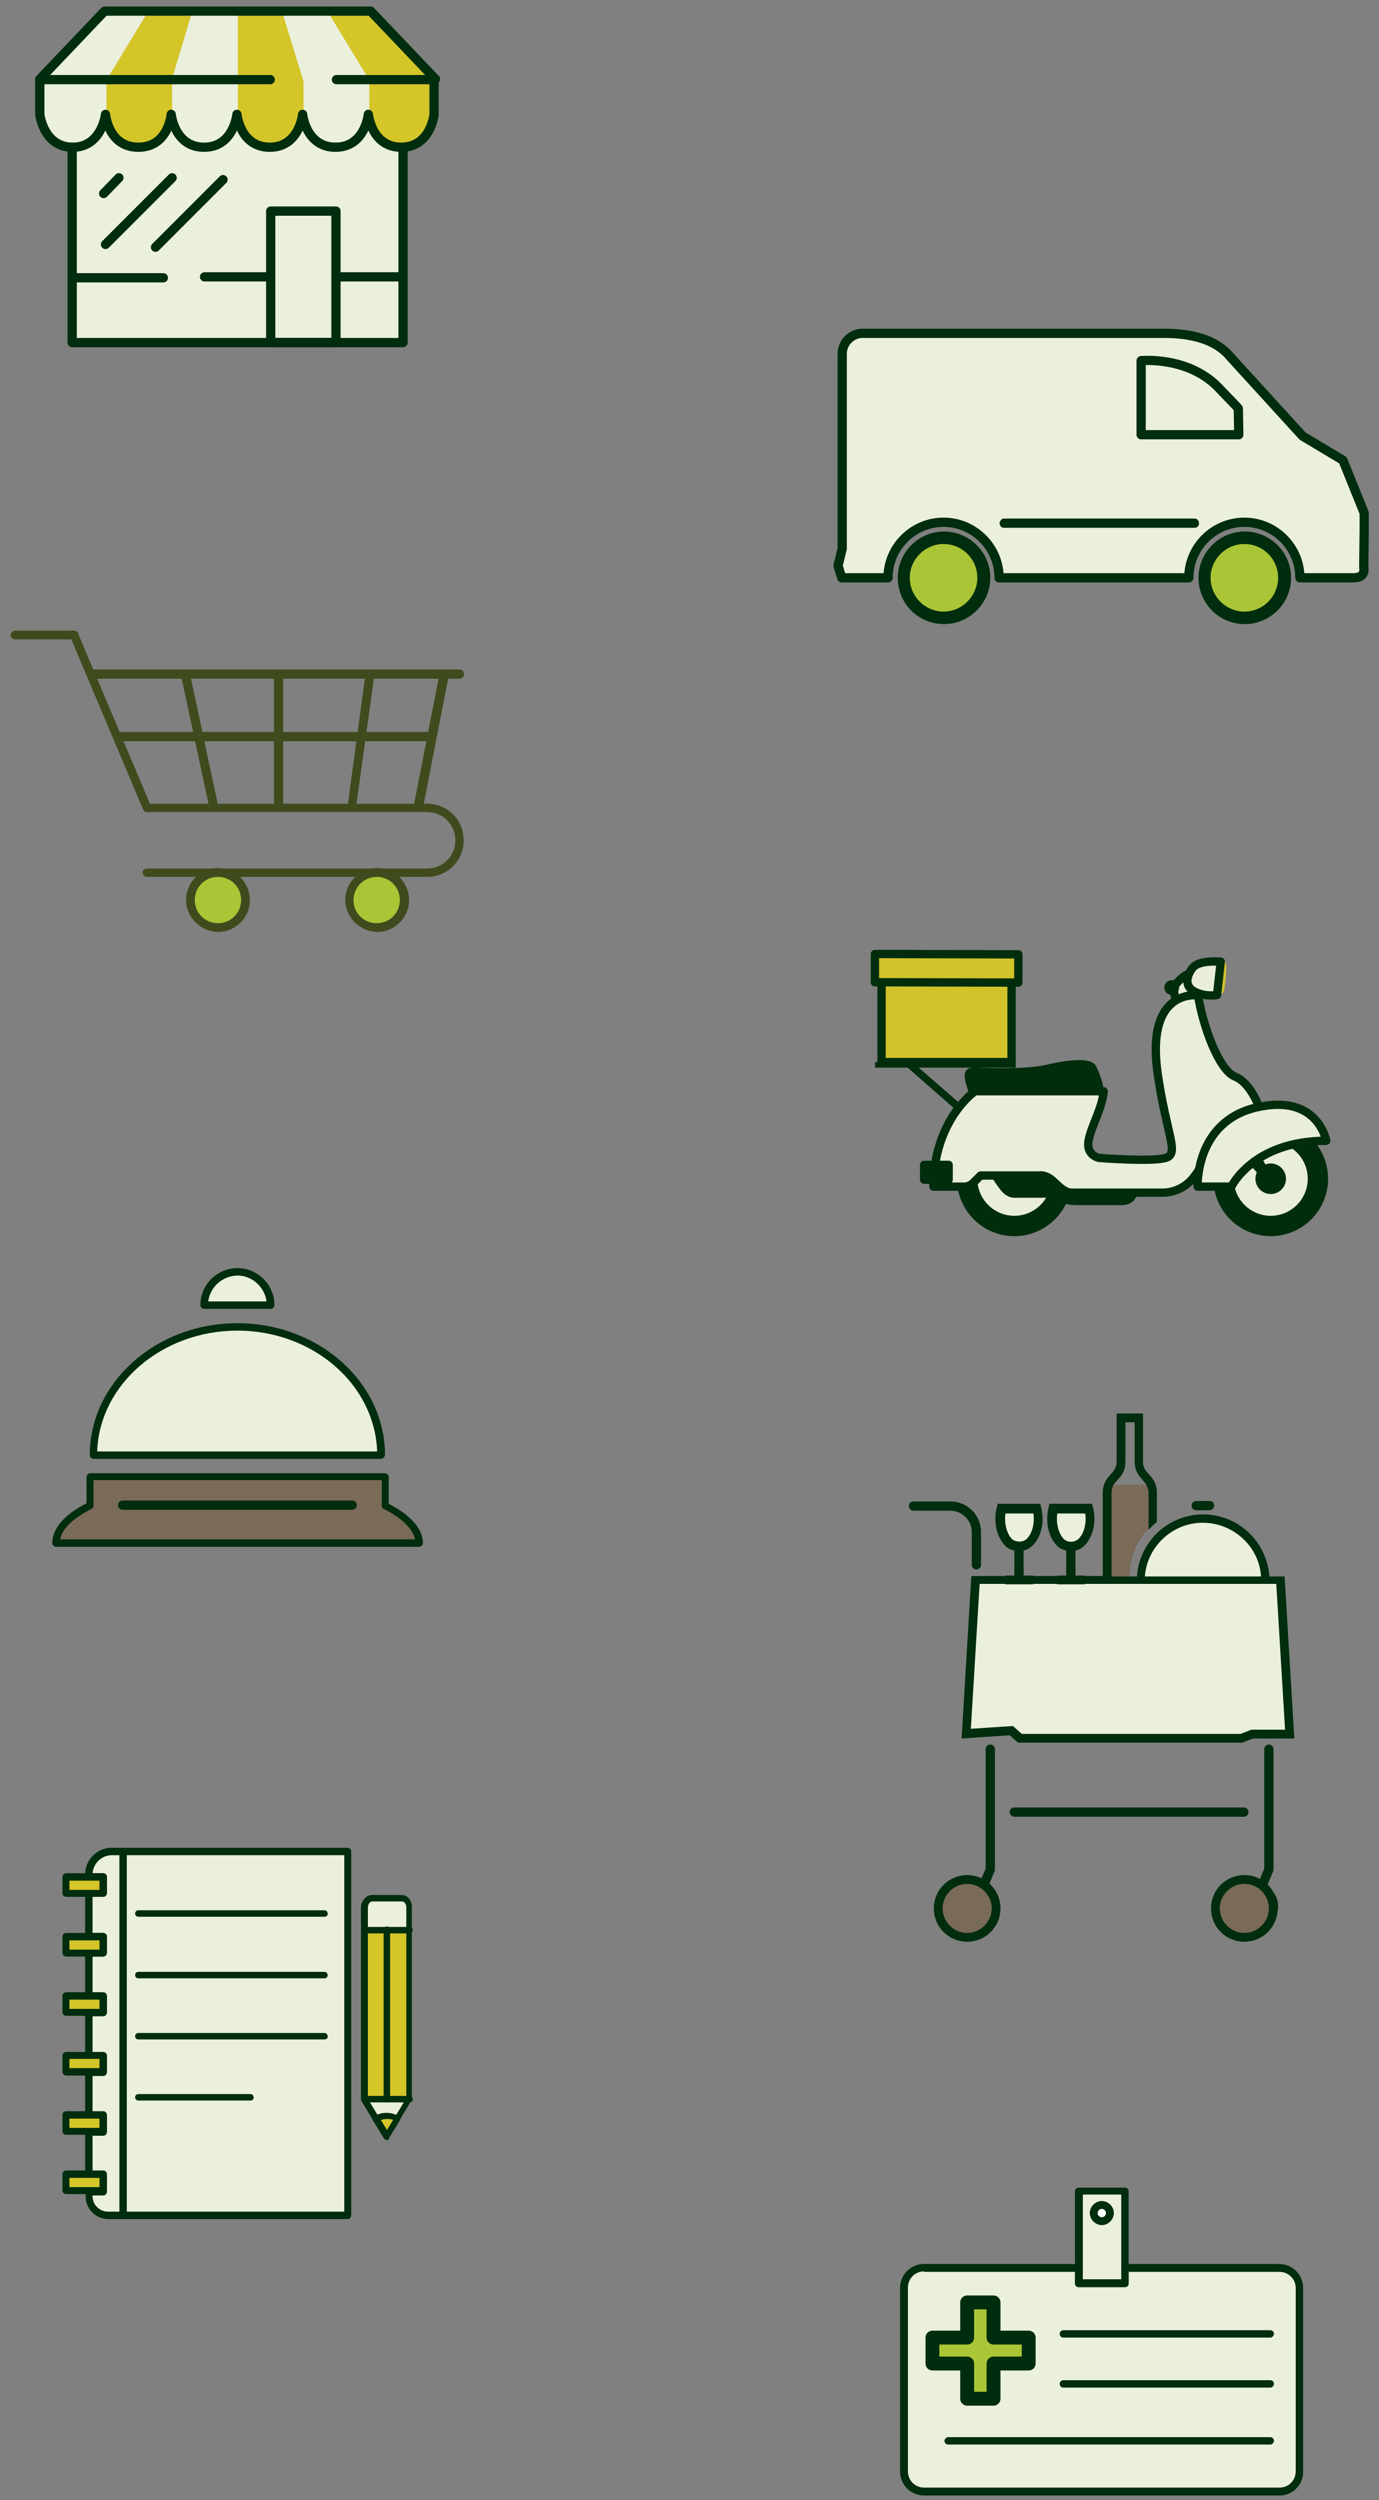 <?xml version="1.0" encoding="utf-8"?>
<!-- Generator: Adobe Illustrator 21.1.0, SVG Export Plug-In . SVG Version: 6.00 Build 0)  -->
<svg version="1.1" id="Capa_1" xmlns="http://www.w3.org/2000/svg" xmlns:xlink="http://www.w3.org/1999/xlink" x="0px" y="0px"
	 viewBox="0 0 298 540" style="enable-background:new 0 0 298 540;" xml:space="preserve">
<rect x="0" y="0" width="298" height="540" fill="#808080" stroke="none"/>
<style type="text/css">
	.st0{fill:#EBF0DD;}
	.st1{fill:#002D0D;}
	.st2{fill:#D4C529;}
	.st3{fill:#FFFFFF;}
	.st4{fill:#AAC637;}
	.st5{fill:none;stroke:#002D0D;stroke-width:3;stroke-linecap:round;stroke-linejoin:round;stroke-miterlimit:10;}
	.st6{fill:#7A6A58;}
	.st7{fill:none;stroke:#002D0D;stroke-width:2;stroke-linecap:round;stroke-linejoin:round;stroke-miterlimit:10;}
	.st8{fill:#E9EEDB;stroke:#012D0D;stroke-width:1.8;stroke-linecap:round;stroke-linejoin:round;stroke-miterlimit:10;}
	.st9{fill:#D2C32A;stroke:#012D0D;stroke-width:1.8;stroke-linecap:round;stroke-linejoin:round;stroke-miterlimit:10;}
	.st10{fill:#012D0D;}
	.st11{fill:#E9EEDB;}
	.st12{fill:#012D0D;stroke:#012D0D;stroke-width:1.8;stroke-linecap:round;stroke-linejoin:round;stroke-miterlimit:10;}
	.st13{fill:#CACDCE;}
	.st14{fill:#F28D9A;}
	.st15{opacity:0.5;fill:#CACDCE;enable-background:new    ;}
	.st16{fill:#D2C32A;}
	.st17{fill:#404B1D;}
</style>
<g>
	<g>
		<g>
			<g>
				<path class="st0" d="M75.2,400.1h-51c-2.7,0-4.9,2.2-4.9,4.9v0.5h3v3.5h-3v9.3h3v3.5h-3v9.4h3v3.5h-3v9.4h3v3.5h-3v9.3h3v3.5h-3
					v9.4h3v3.5h-3v1.3c0,2.3,1.8,4.1,4.1,4.1h51.8V400.1z"/>
			</g>
		</g>
		<g>
			<g>
				<path class="st1" d="M75.2,479.3H23.4c-2.7,0-4.9-2.2-4.9-4.9v-1.3c0-0.4,0.3-0.8,0.8-0.8h2.2v-2h-2.3c-0.4,0-0.8-0.3-0.8-0.8
					v-9.4c0-0.4,0.3-0.8,0.8-0.8h2.3v-2h-2.3c-0.4,0-0.8-0.3-0.8-0.8v-9.3c0-0.4,0.3-0.8,0.8-0.8h2.3v-2h-2.3
					c-0.4,0-0.8-0.3-0.8-0.8v-9.4c0-0.4,0.3-0.8,0.8-0.8h2.3v-2h-2.3c-0.4,0-0.8-0.3-0.8-0.8v-8.8c0-0.4,0.3-0.8,0.8-0.8h2.3v-2
					h-2.3c-0.4,0-0.8-0.3-0.8-0.8v-9.3c0-0.4,0.3-0.8,0.8-0.8h2.3v-2h-2.3c-0.4,0-0.8-0.3-0.8-0.8v-0.5c0-3.1,2.6-5.7,5.7-5.7h51
					c0.4,0,0.8,0.3,0.8,0.8v78.5C75.9,479,75.5,479.3,75.2,479.3z M20,473.9v0.5c0,1.8,1.5,3.3,3.4,3.3h51v-77H24.2
					c-2.2,0-4,1.7-4.2,3.9h2.3c0.4,0,0.8,0.3,0.8,0.8v3.5c0,0.4-0.3,0.8-0.8,0.8H20v7.8h2.3c0.4,0,0.8,0.3,0.8,0.8v3.5
					c0,0.4-0.3,0.8-0.8,0.8H20v7.8h2.3c0.4,0,0.8,0.3,0.8,0.8v3.5c0,0.4-0.3,0.8-0.8,0.8H20v7.8h2.3c0.4,0,0.8,0.3,0.8,0.8v3.5
					c0,0.4-0.3,0.8-0.8,0.8H20v7.8h2.3c0.4,0,0.8,0.3,0.8,0.8v3.5c0,0.4-0.3,0.8-0.8,0.8H20v7.8h2.3c0.4,0,0.8,0.3,0.8,0.8v3.5
					c0,0.4-0.3,0.8-0.8,0.8H20V473.9z"/>
			</g>
		</g>
		<g>
			<g>
				<g>
					<rect x="14.3" y="405.5" class="st2" width="8" height="3.5"/>
				</g>
			</g>
			<g>
				<g>
					<rect x="14.3" y="418.3" class="st2" width="8" height="3.5"/>
				</g>
			</g>
			<g>
				<g>
					<rect x="14.3" y="431.2" class="st2" width="8" height="3.5"/>
				</g>
			</g>
			<g>
				<g>
					<rect x="14.3" y="444" class="st2" width="8" height="3.5"/>
				</g>
			</g>
			<g>
				<g>
					<rect x="14.3" y="456.8" class="st2" width="8" height="3.5"/>
				</g>
			</g>
			<g>
				<g>
					<rect x="14.3" y="469.7" class="st2" width="8" height="3.5"/>
				</g>
			</g>
		</g>
		<g>
			<g>
				<path class="st1" d="M26.6,479.3c-0.4,0-0.8-0.3-0.8-0.8V400c0-0.4,0.3-0.8,0.8-0.8s0.8,0.3,0.8,0.8v78.5
					C27.3,479,27,479.3,26.6,479.3z"/>
			</g>
		</g>
		<g>
			<g>
				<path class="st1" d="M22.3,409.7h-8c-0.4,0-0.8-0.3-0.8-0.8v-3.5c0-0.4,0.3-0.8,0.8-0.8h8c0.4,0,0.8,0.3,0.8,0.8v3.5
					C23,409.4,22.6,409.7,22.3,409.7z M15,408.2h6.5v-2H15V408.2z"/>
			</g>
		</g>
		<g>
			<path class="st1" d="M22.3,422.6h-8c-0.4,0-0.8-0.3-0.8-0.8v-3.5c0-0.4,0.3-0.8,0.8-0.8h8c0.4,0,0.8,0.3,0.8,0.8v3.5
				C23,422.2,22.6,422.6,22.3,422.6z M15,421.1h6.5v-2H15V421.1z"/>
		</g>
		<g>
			<g>
				<path class="st1" d="M22.3,435.4h-8c-0.4,0-0.8-0.3-0.8-0.8v-3.5c0-0.4,0.3-0.8,0.8-0.8h8c0.4,0,0.8,0.3,0.8,0.8v3.5
					C23,435.1,22.6,435.4,22.3,435.4z M15,433.9h6.5v-2H15V433.9z"/>
			</g>
		</g>
		<g>
			<g>
				<path class="st1" d="M22.3,448.3h-8c-0.4,0-0.8-0.3-0.8-0.8V444c0-0.4,0.3-0.8,0.8-0.8h8c0.4,0,0.8,0.3,0.8,0.8v3.5
					C23,447.9,22.6,448.3,22.3,448.3z M15,446.7h6.5v-2H15V446.7z"/>
			</g>
		</g>
		<g>
			<g>
				<path class="st1" d="M22.3,461.1h-8c-0.4,0-0.8-0.3-0.8-0.8v-3.5c0-0.4,0.3-0.8,0.8-0.8h8c0.4,0,0.8,0.3,0.8,0.8v3.5
					C23,460.8,22.6,461.1,22.3,461.1z M15,459.6h6.5v-2H15V459.6z"/>
			</g>
		</g>
		<g>
			<g>
				<path class="st1" d="M22.3,473.9h-8c-0.4,0-0.8-0.3-0.8-0.8v-3.5c0-0.4,0.3-0.8,0.8-0.8h8c0.4,0,0.8,0.3,0.8,0.8v3.5
					C23,473.6,22.6,473.9,22.3,473.9z M15,472.4h6.5v-2H15V472.4z"/>
			</g>
		</g>
		<g>
			<g>
				<path class="st1" d="M70.2,414H29.9c-0.4,0-0.7-0.3-0.7-0.7s0.3-0.7,0.7-0.7h40.2c0.4,0,0.7,0.3,0.7,0.7
					C70.9,413.7,70.5,414,70.2,414z"/>
			</g>
		</g>
		<g>
			<g>
				<path class="st1" d="M70.2,427.3H29.9c-0.4,0-0.7-0.3-0.7-0.7s0.3-0.7,0.7-0.7h40.2c0.4,0,0.7,0.3,0.7,0.7
					C70.9,426.9,70.5,427.3,70.2,427.3z"/>
			</g>
		</g>
		<g>
			<g>
				<path class="st1" d="M70.2,440.5H29.9c-0.4,0-0.7-0.3-0.7-0.7s0.3-0.7,0.7-0.7h40.2c0.4,0,0.7,0.3,0.7,0.7
					C70.9,440.2,70.5,440.5,70.2,440.5z"/>
			</g>
		</g>
		<g>
			<g>
				<path class="st1" d="M54.2,453.7H29.9c-0.4,0-0.7-0.3-0.7-0.7s0.3-0.7,0.7-0.7h24.2c0.4,0,0.7,0.3,0.7,0.7
					C54.9,453.4,54.5,453.7,54.2,453.7z"/>
			</g>
		</g>
	</g>
	<g>
		<g>
			<g>
				<path class="st0" d="M80.5,410.1h6.4c0.9,0,1.6,0.8,1.6,1.9v41.5l-4.9,8.1l-4.9-8.1v-41.3C78.8,411,79.5,410.1,80.5,410.1z"/>
			</g>
		</g>
		<g>
			<g>
				<path class="st2" d="M86,457.6l-2.4,3.9l-2.4-3.9c0.7-0.4,1.5-0.6,2.4-0.6C84.5,456.9,85.4,457.2,86,457.6z"/>
			</g>
		</g>
		<g>
			<g>
				<path class="st1" d="M83.6,462.2L83.6,462.2c-0.2,0-0.5-0.1-0.6-0.3l-2.4-3.9c-0.1-0.2-0.1-0.3-0.1-0.5s0.2-0.3,0.3-0.4
					c1.6-1,3.8-1,5.4,0c0.2,0.1,0.3,0.2,0.3,0.4c0,0.2,0,0.4-0.1,0.5l-2.4,3.9C84.2,462.1,83.9,462.2,83.6,462.2z M82.3,457.9
					l1.4,2.3l1.4-2.3C84.2,457.6,83.2,457.6,82.3,457.9z"/>
			</g>
		</g>
		<rect x="78.8" y="416.9" class="st2" width="9.7" height="36.4"/>
		<g>
			<g>
				<path class="st1" d="M83.6,462.2L83.6,462.2c-0.2,0-0.5-0.1-0.6-0.3l-4.9-8.1c-0.1-0.1-0.1-0.2-0.1-0.4v-41.3
					c0-1.5,1.1-2.8,2.4-2.8h6.4c1.2,0,2.2,1.1,2.2,2.5v41.5c0,0.1,0,0.2-0.1,0.4l-4.9,8.1C84.2,462.1,83.9,462.2,83.6,462.2z
					 M79.4,453.2l4.2,6.9l4.2-6.9v-41.3c0-0.6-0.4-1.2-0.9-1.2h-6.4c-0.6,0-1,0.6-1,1.4v41.1H79.4z"/>
			</g>
		</g>
		<g>
			<g>
				<path class="st1" d="M88.5,417.6h-9.7c-0.4,0-0.7-0.3-0.7-0.7c0-0.4,0.3-0.7,0.7-0.7h9.7c0.4,0,0.7,0.3,0.7,0.7
					C89.2,417.2,88.9,417.6,88.5,417.6z"/>
			</g>
		</g>
		<g>
			<g>
				<path class="st1" d="M88.5,454.1h-9.7c-0.4,0-0.7-0.3-0.7-0.7s0.3-0.7,0.7-0.7h9.7c0.4,0,0.7,0.3,0.7,0.7S88.9,454.1,88.5,454.1
					z"/>
			</g>
		</g>
		<g>
			<g>
				<path class="st1" d="M83.6,454.1c-0.4,0-0.7-0.3-0.7-0.7v-36.6c0-0.4,0.3-0.7,0.7-0.7s0.7,0.3,0.7,0.7v36.6
					C84.4,453.8,84,454.1,83.6,454.1z"/>
			</g>
		</g>
	</g>
</g>
<g>
	<g>
		<g>
			<path class="st0" d="M199.7,489.8h33.4v3.4h10v-3.4h33.4c2.4,0,4.4,2,4.4,4.4v39.6c0,2.4-2,4.4-4.4,4.4h-76.8
				c-2.4,0-4.4-2-4.4-4.4v-39.6C195.3,491.8,197.3,489.8,199.7,489.8z"/>
		</g>
	</g>
	<g>
		<g>
			<path class="st1" d="M276.5,539h-76.8c-2.9,0-5.2-2.3-5.2-5.2v-39.6c0-2.9,2.3-5.2,5.2-5.2h33.4c0.5,0,0.8,0.4,0.8,0.8v2.5h8.3
				v-2.5c0-0.5,0.4-0.8,0.8-0.8h33.4c2.9,0,5.2,2.3,5.2,5.2v39.6C281.7,536.6,279.4,539,276.5,539z M199.7,490.6
				c-2,0-3.5,1.6-3.5,3.5v39.7c0,2,1.6,3.5,3.5,3.5h76.8c2,0,3.5-1.6,3.5-3.5v-39.6c0-2-1.6-3.5-3.5-3.5h-32.6v2.5
				c0,0.5-0.4,0.8-0.8,0.8h-10c-0.5,0-0.8-0.4-0.8-0.8v-2.5h-32.6V490.6z"/>
		</g>
	</g>
	<g>
		<path class="st1" d="M274.5,528h-69.6c-0.5,0-0.8-0.4-0.8-0.8s0.4-0.8,0.8-0.8h69.6c0.5,0,0.8,0.4,0.8,0.8S274.9,528,274.5,528z"
			/>
	</g>
	<g>
		<path class="st1" d="M274.5,515.7h-44.7c-0.5,0-0.8-0.4-0.8-0.8c0-0.5,0.4-0.8,0.8-0.8h44.7c0.5,0,0.8,0.4,0.8,0.8
			S274.9,515.7,274.5,515.7z"/>
	</g>
	<g>
		<path class="st1" d="M274.5,504.9h-44.7c-0.5,0-0.8-0.4-0.8-0.8c0-0.5,0.4-0.8,0.8-0.8h44.7c0.5,0,0.8,0.4,0.8,0.8
			S274.9,504.9,274.5,504.9z"/>
	</g>
	<g>
		<g>
			<rect x="233.1" y="473.2" class="st0" width="10" height="19.9"/>
		</g>
	</g>
	<g>
		<g>
			<path class="st1" d="M243.1,494h-10c-0.5,0-0.8-0.4-0.8-0.8v-19.9c0-0.5,0.4-0.8,0.8-0.8h10c0.5,0,0.8,0.4,0.8,0.8v19.9
				C243.9,493.6,243.6,494,243.1,494z M234,492.3h8.3V474H234V492.3L234,492.3z"/>
		</g>
	</g>
	<g>
		<g>
			<path class="st3" d="M238.1,476.2c-1,0-1.8,0.8-1.8,1.8s0.8,1.8,1.8,1.8s1.8-0.8,1.8-1.8S239.1,476.2,238.1,476.2z"/>
		</g>
	</g>
	<g>
		<g>
			<path class="st1" d="M238.1,480.6c-1.4,0-2.6-1.2-2.6-2.6s1.2-2.6,2.6-2.6c1.4,0,2.6,1.2,2.6,2.6S239.5,480.6,238.1,480.6z
				 M238.1,477.1c-0.5,0-0.9,0.4-0.9,0.9s0.4,0.9,0.9,0.9s0.9-0.4,0.9-0.9S238.6,477.1,238.1,477.1z"/>
		</g>
	</g>
	<polygon class="st4" points="222.3,504.9 214.7,504.9 214.7,497.3 209,497.3 209,504.9 201.5,504.9 201.5,510.5 209,510.5 
		209,518.1 214.7,518.1 214.7,510.5 222.3,510.5 	"/>
	<polygon class="st5" points="222.3,504.9 214.7,504.9 214.7,497.3 209,497.3 209,504.9 201.5,504.9 201.5,510.5 209,510.5 
		209,518.1 214.7,518.1 214.7,510.5 222.3,510.5 	"/>
</g>
<g>
	<path class="st6" d="M239.3,341.5c0,0,3.8,0,4.7,0c0.1-5.8,2.2-9.8,4.8-11.7c0-2.1,0-9.1,0-9.1h-9.5V341.5z"/>
	<polygon class="st0" points="208.6,374.3 218.3,373.6 220.3,375.4 243.5,375.7 268.1,375.6 270.8,374.5 278.4,374.9 276.8,340.9 
		210.7,340.9 	"/>
	<path class="st0" d="M246.3,341.5c0.6-7.6,6.4-13.6,13.5-13.6c7.1,0,12.9,6,13.5,13.6H246.3z"/>
	<path class="st0" d="M235.4,325.8c-0.2,4.7-0.7,8.4-4,8.4c-3.3,0-3.8-3.7-4-8.4H235.4z"/>
	<path class="st0" d="M224.2,326.2c-0.2,4.7-0.7,8.4-4,8.4c-3.3,0-3.8-3.7-4-8.4H224.2z"/>
	<path class="st1" d="M219.2,390.4h49.6c0.6,0,1,0.5,1,1c0,0.6-0.5,1-1,1h-49.6c-0.6,0-1-0.5-1-1
		C218.1,390.9,218.6,390.4,219.2,390.4z"/>
	<path class="st1" d="M270.8,375.5h8.9l-2.1-35h-3.3c-0.5-7.5-6.7-13.4-14.3-13.4c-7.6,0-13.8,5.9-14.3,13.4h-5.4l-0.1-0.1v-18
		c0-0.9,0.3-1.7,1-2.4l0.6-0.7c0.9-0.9,1.4-2.2,1.4-3.4v-8.7h2v8.7c0,1.2,0.5,2.4,1.4,3.4l0.6,0.7c0.6,0.7,1,1.5,1,2.4v8
		c0.6-0.6,1.2-1.2,1.8-1.7v-6.4c0-1.3-0.5-2.6-1.5-3.6l-0.6-0.7c-0.6-0.6-0.9-1.4-0.9-2.2v-10.5h-5.7v10.5c0,0.8-0.3,1.5-0.9,2.2
		l-0.6,0.7c-1,1-1.5,2.3-1.5,3.6v18v0.1h-3.7c-0.1-0.1-0.3-0.1-0.5-0.1h-1.7v-5.4c0.5-0.1,0.9-0.3,1.4-0.6c1.7-1.3,2.7-3.7,2.7-6.2
		c0-0.8-0.1-1.7-0.3-2.5l-0.2-0.8h-9.2l-0.2,0.8c-0.2,0.8-0.3,1.6-0.3,2.5c0,2.6,1,4.9,2.6,6.2c0.5,0.3,1,0.5,1.5,0.6v5.4h-1.7
		c-0.2,0-0.3,0.1-0.5,0.1h-4.8c-0.1-0.1-0.3-0.1-0.5-0.1h-1.7v-5.4c0.5-0.1,0.9-0.3,1.4-0.6c1.7-1.3,2.7-3.7,2.7-6.2
		c0-0.8-0.1-1.7-0.3-2.5l-0.2-0.8h-9.2l-0.2,0.8c-0.2,0.8-0.3,1.6-0.3,2.5c0,2.6,1,4.9,2.6,6.2c0.5,0.3,1,0.5,1.5,0.6v5.4h-1.7
		c-0.2,0-0.3,0.1-0.5,0.1h-7.1l-2.1,35.1l10.4-0.7l1.8,1.6h48.4L270.8,375.5z M218.9,332.6c-1-0.8-1.7-2.6-1.7-4.5
		c0-0.4,0-0.8,0.1-1.2h6c0.1,0.4,0.1,0.8,0.1,1.2c0,1.9-0.7,3.7-1.8,4.5C220.8,333.1,219.8,333.1,218.9,332.6z M230.1,332.6
		c-1-0.8-1.7-2.6-1.7-4.5c0-0.4,0-0.8,0.1-1.2h6c0.1,0.4,0.1,0.8,0.1,1.2c0,1.9-0.7,3.7-1.8,4.5C232,333.1,231,333.2,230.1,332.6z
		 M272.5,340.5h-25.1c0.5-6.5,6-11.6,12.5-11.6C266.5,328.9,272.1,334,272.5,340.5z M277.7,373.6h-7.3l-2.3,0.9h-47.3l-1.9-1.7
		l-9.1,0.6l1.9-31.3h5.4c0.1,0.1,0.3,0.1,0.5,0.1h5.4c0.2,0,0.3-0.1,0.5-0.1h4.8c0.1,0.1,0.3,0.1,0.5,0.1h5.4c0.2,0,0.3-0.1,0.5-0.1
		h41.1L277.7,373.6z"/>
	<path class="st1" d="M269.7,406.5l-1.4,3.2c-0.4,0.5-0.7,1.2-0.7,2c0,1.8,1.5,3.2,3.2,3.2c1.6,0,2.9-1.1,3.2-2.6l1.4-3.3
		c0.5,0.8,0.8,1.7,0.8,2.7c0,2.9-2.4,5.3-5.3,5.3c-2.9,0-5.3-2.4-5.3-5.3C265.5,409.2,267.3,407.1,269.7,406.5z"/>
	<path class="st1" d="M261.4,326.2h-2.9c-0.6,0-1-0.5-1-1c0-0.6,0.5-1,1-1h2.9c0.6,0,1,0.5,1,1S261.9,326.2,261.4,326.2z"/>
	<path class="st1" d="M197.4,324.3h1.4h1.4h5.2c3.7,0,6.6,3,6.6,6.6v4.2v2.6v0.3c0,0.6-0.5,1-1,1c-0.6,0-1-0.5-1-1v-0.3v-2.6v-4.2
		c0-2.5-2.1-4.6-4.6-4.6h-5.2h-1.4h-1.4c-0.6,0-1-0.5-1-1C196.4,324.7,196.8,324.3,197.4,324.3z"/>
	<path class="st1" d="M269.9,411.4l3.3-7.8v-25.3l0,0v-0.5c0-0.6,0.5-1,1-1c0.6,0,1,0.5,1,1v0.5v2.4V404l-3.4,8.2
		c-0.2,0.4-0.6,0.6-1,0.6c-0.1,0-0.3,0-0.4-0.1C269.9,412.5,269.7,411.9,269.9,411.4z"/>
	<path class="st1" d="M209.4,406.5l-1.4,3.2c-0.4,0.5-0.7,1.2-0.7,2c0,1.8,1.5,3.2,3.2,3.2c1.6,0,2.9-1.1,3.2-2.6l1.4-3.3
		c0.5,0.8,0.8,1.7,0.8,2.7c0,2.9-2.4,5.3-5.3,5.3s-5.3-2.4-5.3-5.3C205.3,409.2,207.1,407.1,209.4,406.5z"/>
	<path class="st1" d="M209.7,411.4l3.3-7.8v-25.3l0,0v-0.5c0-0.6,0.5-1,1-1c0.6,0,1,0.5,1,1v0.5v2.4V404l-3.4,8.2
		c-0.2,0.4-0.6,0.6-1,0.6c-0.1,0-0.3,0-0.4-0.1C209.7,412.5,209.4,411.9,209.7,411.4z"/>
	<g>
		<g>
			<g>
				<path class="st6" d="M268.9,406c3.4,0,6.2,2.8,6.2,6.2c0,3.4-2.8,6.2-6.2,6.2s-6.2-2.8-6.2-6.2C262.7,408.7,265.5,406,268.9,406
					z"/>
			</g>
		</g>
		<g>
			<g>
				<path class="st1" d="M268.9,419.4c-4,0-7.2-3.2-7.2-7.2s3.2-7.2,7.2-7.2s7.2,3.2,7.2,7.2S272.9,419.4,268.9,419.4z M268.9,406.9
					c-2.9,0-5.3,2.4-5.3,5.3s2.4,5.3,5.3,5.3c2.9,0,5.3-2.4,5.3-5.3S271.9,406.9,268.9,406.9z"/>
			</g>
		</g>
	</g>
	<g>
		<g>
			<g>
				<path class="st6" d="M209,406c3.4,0,6.2,2.8,6.2,6.2c0,3.4-2.8,6.2-6.2,6.2c-3.4,0-6.2-2.8-6.2-6.2
					C202.8,408.7,205.6,406,209,406z"/>
			</g>
		</g>
		<g>
			<g>
				<path class="st1" d="M209,419.4c-4,0-7.2-3.2-7.2-7.2s3.2-7.2,7.2-7.2s7.2,3.2,7.2,7.2S213,419.4,209,419.4z M209,406.9
					c-2.9,0-5.3,2.4-5.3,5.3s2.4,5.3,5.3,5.3c2.9,0,5.3-2.4,5.3-5.3S211.9,406.9,209,406.9z"/>
			</g>
		</g>
	</g>
</g>
<g>
	<polygon class="st6" points="19.4,319 19.3,325.3 13.3,329.3 11.7,333.5 90.5,333.1 88.8,329.1 83.1,325.2 83.1,319 	"/>
	<path class="st0" d="M82.7,314.1c-1.5-15.5-15-27.7-31.4-27.7s-29.9,12.2-31.4,27.7H82.7z"/>
	<path class="st0" d="M58.7,282.4c-0.3-4.4-3.5-7.9-7.3-7.9s-7,3.5-7.3,7.9H58.7z"/>
	<g>
		<path class="st1" d="M82.3,315.1H20.2c-0.4,0-0.8-0.4-0.8-0.8c0-15.7,14.3-28.5,31.9-28.5s31.9,12.8,31.9,28.5
			C83.1,314.7,82.8,315.1,82.3,315.1z M21,313.5h60.5C81,299,67.6,287.4,51.3,287.4S21.5,299,21,313.5z"/>
	</g>
	<g>
		<path class="st1" d="M58.5,282.7H44.1c-0.4,0-0.8-0.4-0.8-0.8c0-4.4,3.6-8,8-8c4.4,0,8,3.6,8,8C59.3,282.4,58.9,282.7,58.5,282.7z
			 M45,281.1h12.6c-0.4-3.1-3.1-5.6-6.3-5.6C48,275.6,45.4,278,45,281.1z"/>
	</g>
	<g>
		<path class="st1" d="M90.5,334.1H12.1c-0.4,0-0.8-0.4-0.8-0.8c0-3.1,2.5-6.1,7.4-8.6V319c0-0.4,0.4-0.8,0.8-0.8h63.7
			c0.4,0,0.8,0.4,0.8,0.8v5.8c4.8,2.5,7.4,5.4,7.4,8.6C91.3,333.8,90.9,334.1,90.5,334.1z M13,332.5h76.7c-0.5-2.3-2.8-4.6-6.8-6.6
			c-0.3-0.1-0.4-0.4-0.4-0.7v-5.5H20.2v5.5c0,0.3-0.2,0.6-0.4,0.7C15.8,327.9,13.4,330.2,13,332.5z"/>
	</g>
	<path class="st1" d="M76.1,324.1H26.5c-0.6,0-1,0.5-1,1c0,0.6,0.5,1,1,1h49.6c0.6,0,1-0.5,1-1C77.1,324.5,76.7,324.1,76.1,324.1z"
		/>
</g>
<g>
	<path class="st0" d="M294.8,114.2v-3.4l-4.6-11.4l-8.7-5.2L265.8,77c-4.3-5.2-12.6-5-15.1-5h-10.3h-53.2h-0.8c-2.4,0-4.4,2-4.4,4.4
		v42.1l-0.9,3.7l0.8,2.6h5.2h4.4c0-6.8,5.6-12.4,12.4-12.4s12.4,5.6,12.4,12.4h24h38.8c0,0,0.8,0,2,0c0.2,0,0.5,0,0.8,0
		c3.5,0,8.9,0,10.7,0c2.8,0,2.2-2.2,2.2-2.2V114.2z M279.1,124.8h-22.4c0-6.8,5.6-12.4,12.4-12.4c5,0,9.3,2.9,11.2,7.2l1,3.4
		c0.1,0.6,0.1,1.2,0.1,1.9C280.1,124.8,279.1,124.8,279.1,124.8z"/>
	<g>
		<g>
			<g>
				<path class="st4" d="M269,116.1c-4.8,0-8.7,3.9-8.7,8.7s3.9,8.7,8.7,8.7c4.8,0,8.7-3.9,8.7-8.7C277.6,120,273.8,116.1,269,116.1
					z"/>
			</g>
		</g>
		<g>
			<g>
				<path class="st1" d="M259,124.8c0-5.5,4.5-10,10-10s10,4.5,10,10c0,5.5-4.5,10-10,10C263.4,134.8,259,130.3,259,124.8z
					 M261.6,124.8c0,4,3.3,7.3,7.3,7.3c4.1,0,7.3-3.3,7.3-7.3c0-4.1-3.3-7.3-7.3-7.3S261.6,120.8,261.6,124.8z"/>
			</g>
		</g>
	</g>
	<g>
		<g>
			<g>
				<path class="st4" d="M204,116.1c-4.8,0-8.7,3.9-8.7,8.7s3.9,8.7,8.7,8.7s8.7-3.9,8.7-8.7C212.6,120,208.7,116.1,204,116.1z"/>
			</g>
		</g>
		<g>
			<g>
				<path class="st1" d="M194,124.8c0-5.5,4.5-10,10-10s10,4.5,10,10c0,5.5-4.5,10-10,10C198.4,134.8,194,130.3,194,124.8z
					 M196.6,124.8c0,4,3.3,7.3,7.3,7.3s7.3-3.3,7.3-7.3c0-4.1-3.3-7.3-7.3-7.3S196.6,120.8,196.6,124.8z"/>
			</g>
		</g>
	</g>
	<path class="st7" d="M294.8,114.2v-3.4l-4.6-11.4l-8.7-5.2L265.8,77c-4.3-5.2-12.6-5-15.1-5h-10.3h-53.2h-0.8c-2.4,0-4.4,2-4.4,4.4
		v42.1l-0.9,3.7l0.8,2.6c0,0,3.8,0,10,0c0-6.6,5.4-12,12-12c6.6,0,12,5.4,12,12c14.5,0,26.4,0,41,0c0-6.6,5.4-12,12-12
		c6.6,0,12,5.4,12,12c6.9,0,11.3,0,11.6,0c2.8,0,2.2-2.2,2.2-2.2L294.8,114.2z"/>
	<path class="st1" d="M216.9,112h41.3c0.5,0,0.9,0.5,0.9,1c0,0.6-0.4,1-0.9,1h-41.3c-0.5,0-0.9-0.5-0.9-1
		C216.1,112.4,216.5,112,216.9,112z"/>
	<path class="st7" d="M267.6,88.2c-1.2-1.3-2.7-2.8-4.5-4.7c-6.6-6.6-16.5-5.6-16.5-5.6v16h21.1L267.6,88.2L267.6,88.2z"/>
</g>
<g>
	<g>
		<path class="st0" d="M94.1,16.8L94.1,16.8L94.1,16.8L94.1,16.8L80.1,2H22.6l-14,14.8h66.3h-2.2H8.6v7.4c0,0,0.8,7,7,7.1v42.3h71.5
			V31.3c6.3-0.1,7-7.1,7-7.1V16.8L94.1,16.8z"/>
	</g>
	<g>
		<polygon class="st2" points="37.1,17.3 23,17.3 32.3,2 41.7,2 		"/>
		<polygon class="st2" points="65.5,17.3 51.4,17.3 51.4,2 60.8,2 		"/>
		<polygon class="st2" points="93.9,17.3 79.8,17.3 70.5,2 80,2 		"/>
		<path class="st2" d="M23,16.9v7.6c0,3.9,3.2,7.1,7.1,7.1s7.1-3.2,7.1-7.1v-7.6H23z"/>
		<path class="st2" d="M51.4,17.3v7.6c0,3.9,3.2,7.1,7.1,7.1s7.1-3.2,7.1-7.1v-7.6H51.4z"/>
		<path class="st2" d="M79.8,16.9v7.6c0,3.9,3.2,7.1,7.1,7.1s7.1-3.2,7.1-7.1v-7.6H79.8z"/>
		<line class="st7" x1="16.4" y1="60" x2="35.3" y2="60"/>
		<rect x="58.5" y="45.6" class="st7" width="14.1" height="28.4"/>
		<line class="st7" x1="44.2" y1="59.8" x2="58.3" y2="59.8"/>
		<line class="st7" x1="73" y1="59.8" x2="86.8" y2="59.8"/>
		<line class="st7" x1="33.6" y1="53.4" x2="48.2" y2="38.8"/>
		<line class="st7" x1="22.8" y1="52.8" x2="37.2" y2="38.4"/>
		<line class="st7" x1="22.4" y1="41.8" x2="25.7" y2="38.4"/>
		<path class="st7" d="M8.6,17.2v7.5c0,0,0.8,7.1,7.1,7.1s7.1-7.1,7.1-7.1s0.6,7.1,7.1,7.1s7.1-7.1,7.1-7.1s0.7,7.1,7.1,7.1
			c6.4,0,7.1-7.1,7.1-7.1s0.7,7.1,7.1,7.1c6.4,0,7.1-7.1,7.1-7.1s0.7,7.1,7.1,7.1s7.1-7.1,7.1-7.1s0.7,7.1,7.1,7.1s7.1-7.1,7.1-7.1
			v-7.5H72.7"/>
		<line class="st7" x1="8.6" y1="17.2" x2="58.4" y2="17.2"/>
		<polyline class="st7" points="94.1,17.1 80.1,2.4 22.6,2.4 8.6,17.1 		"/>
		<polyline class="st7" points="87.1,31.9 87.1,74 15.6,74 15.6,31.9 		"/>
	</g>
</g>
<g>
	<path class="st8" d="M258.8,209.9c-0.3,0-2,0.2-3.1,1.1c-1.1,0.9-1.7,1.7-1.7,1.7s-0.4,1.1-0.2,2.1c0.2,1,2.3,5.1,2.3,5.1l2.2-2.2
		l-0.4-2.9c0,0-0.3-1.4,1.1-2.3L258.8,209.9z"/>
	<polygon class="st9" points="190.5,229.4 218.6,229.4 218.6,212 190.5,211.9 	"/>
	
		<rect x="201.5" y="193.6" transform="matrix(2.395824e-03 -1 1 2.395824e-03 -5.022 413.19)" class="st9" width="6.1" height="31"/>
	<polygon class="st10" points="212.8,243 210.3,243 195.8,230.3 198.3,230.4 	"/>
	<rect x="189.1" y="229.4" class="st10" width="30.4" height="1.2"/>
	<circle class="st10" cx="274.6" cy="254.6" r="12.4"/>
	<circle class="st11" cx="274.6" cy="254.6" r="8"/>
	<circle class="st11" cx="274.6" cy="254.6" r="6.7"/>
	<circle class="st10" cx="274.6" cy="254.6" r="3.3"/>
	<g>
		<path class="st10" d="M274.6,253.5c0.2,0.4,0.1,1-0.3,1.3l0,0c-0.4,0.3-1,0.2-1.3-0.1l-7.7-8.2c-0.3-0.4-0.3-0.9,0.1-1.2l2.4-1.8
			c0.4-0.3,0.9-0.2,1.2,0.2L274.6,253.5z"/>
	</g>
	<circle class="st10" cx="219.2" cy="254.6" r="12.4"/>
	<circle class="st11" cx="219.2" cy="254.6" r="8"/>
	<circle class="st11" cx="219.2" cy="254.6" r="6.7"/>
	<path class="st12" d="M246.2,256.2l-1.8,2.4c0,0-0.5,0.8-2,0.8s-9.8,0-9.8,0s-2.1,0-3.5-0.7c-1.5-0.7-1.9-0.9-3.3-0.9
		c-1.4,0-6.3,0-6.3,0s-1.4,0.3-2.7-1.5c-1.1-1.4-2-3-2-3h12.3C227.1,253.3,234.1,256.6,246.2,256.2z"/>
	<path class="st10" d="M211.8,230.6c0,0,9.5,0.5,14.2-0.6s9.8-1.7,10.8,0.2s2.1,5.1,1.4,5.7c-0.7,0.6-2.3,0.8-3.4,0.8
		c-1.1,0-24.6,0-24.6,0s-0.7,0.1-1.2-1.8C208.4,233,207.4,230,211.8,230.6z"/>
	<path class="st8" d="M258.9,215c0,0-11.2-1.7-8.8,16.4c1.9,13.6,4.9,17.8,1.8,18.7c-3.1,0.9-14.4,0-14.4,0s-2.7-0.5-2.3-3.5
		c0.4-3,3-7.1,3.3-10.9h-27.8c0,0-8.9,6.1-9,20.6h6.4c0,0,1.2,0.2,2.3-0.9c1.1-1.1,1.5-1.5,1.5-1.5h12.7c0,0,1-0.3,2.5,0.8
		c1.4,1.1,2.7,2.9,4.5,2.9c1.8,0,19.8,0,19.8,0s3.6,0.1,6.2-2.9c2.6-3.1,4.9-8.2,6.6-10.9c1.8-2.7,5-4,8-4.4c0,0-1.9-5.6-5.4-6.9
		C263.4,231,260,221.9,258.9,215z"/>
	<path class="st8" d="M258.8,256.3h7.3c0,0,4.7-9.9,20.5-9.9c0,0-1.8-10.3-15.1-7.2C258.2,242.3,258.8,256.3,258.8,256.3z"/>
	<path class="st13" d="M257.7,209c0.3-0.4,0.7-0.7,1.2-0.9c-0.1,0.1-0.2,0.2-0.3,0.3c-1.5,1.8-1.9,4.2,0.7,5.1
		c1.5,0.5,2.9,0.5,3.8,0.4l-0.1,0.9c0,0-2.2,0.5-4.6-0.6C255.9,213.1,256.3,210.8,257.7,209z"/>
	<path class="st14" d="M263.3,208c0,0-2.9-0.4-4.1,0.5c0,0,2.3-0.4,4,0.1L263.3,208z"/>
	<path class="st15" d="M263.8,207.8c-0.6,5.1,0,5.9,0,5.9c0,0.1-0.1,0.2-0.1,0.3c-0.3,0.7-0.7,0.8-0.7,0.8S262.7,210.9,263.8,207.8
		L263.8,207.8z"/>
	<path class="st16" d="M264.6,207.7c0,0,0.4,0,0.4,1.4s-0.3,4.2-0.5,4.9c-0.3,0.7-0.7,0.8-0.7,0.8S263.5,210.7,264.6,207.7z"/>
	<path class="st8" d="M263.8,207.7c-0.4,0-4.8-0.4-6.1,1.4c-1.4,1.8-1.8,4.1,0.7,5.2c2.4,1.1,4.6,0.6,4.6,0.6L263.8,207.7z"/>
	<circle class="st10" cx="253.2" cy="213.3" r="1.6"/>
	<rect x="199.7" y="251.6" class="st12" width="5.3" height="3.2"/>
</g>
<g>
	<g>
		<g>
			<g>
				<path class="st17" d="M31.7,189.4h60.6c4.4,0,7.9-3.5,7.9-7.9s-3.5-7.9-7.9-7.9H32.4l-15.2-36c-0.2-0.5-0.7-0.7-1.2-0.5
					c-0.5,0.2-0.7,0.7-0.5,1.2l15.4,36.5c0.2,0.4,0.5,0.6,0.8,0.6h60.6c3.4,0,6.1,2.7,6.1,6.1c0,3.4-2.7,6.1-6.1,6.1H31.7
					c-0.5,0-0.9,0.4-0.9,0.9C30.8,188.9,31.3,189.4,31.7,189.4z"/>
			</g>
		</g>
		<g>
			<g>
				<path class="st4" d="M81.4,188.5c-3.3,0-6,2.7-6,6c0,3.3,2.7,6,6,6s6-2.7,6-6C87.4,191.1,84.8,188.5,81.4,188.5z"/>
			</g>
		</g>
		<g>
			<g>
				<path class="st17" d="M74.6,194.4c0-3.8,3.1-6.9,6.9-6.9s6.9,3.1,6.9,6.9s-3.1,6.9-6.9,6.9C77.7,201.2,74.6,198.1,74.6,194.4z
					 M76.4,194.4c0,2.8,2.2,5,5,5s5-2.2,5-5s-2.2-5-5-5C78.7,189.4,76.4,191.6,76.4,194.4z"/>
			</g>
		</g>
		<g>
			<g>
				<path class="st4" d="M47.1,188.5c-3.3,0-6,2.7-6,6c0,3.3,2.7,6,6,6s6-2.7,6-6C53,191.1,50.4,188.5,47.1,188.5z"/>
			</g>
		</g>
		<g>
			<g>
				<path class="st17" d="M40.2,194.4c0-3.8,3.1-6.9,6.9-6.9s6.9,3.1,6.9,6.9s-3.1,6.9-6.9,6.9C43.3,201.2,40.2,198.1,40.2,194.4z
					 M42.1,194.4c0,2.8,2.2,5,5,5s5-2.2,5-5s-2.2-5-5-5C44.3,189.4,42.1,191.6,42.1,194.4z"/>
			</g>
		</g>
		<g>
			<path class="st17" d="M99.3,146.6H20.6c-0.6,0-1-0.5-1-1c0-0.6,0.5-1,1-1h78.7c0.6,0,1,0.5,1,1
				C100.3,146.2,99.8,146.6,99.3,146.6z"/>
		</g>
		<g>
			<path class="st17" d="M16,138.1H3.3c-0.6,0-1-0.4-1-0.9c0-0.6,0.5-1,1-1H16c0.6,0,1,0.5,1,1C17,137.8,16.6,138.1,16,138.1z"/>
		</g>
		<g>
			<path class="st17" d="M90.4,175.3c-0.1,0-0.1,0-0.2,0c-0.6-0.1-0.9-0.7-0.8-1.2l5.6-28.7c0.1-0.6,0.7-0.9,1.2-0.8
				c0.6,0.1,0.9,0.7,0.8,1.2l-5.6,28.7C91.4,174.9,90.9,175.3,90.4,175.3z"/>
		</g>
		<g>
			<path class="st17" d="M93.1,160.1h-67c-0.6,0-1-0.5-1-1c0-0.6,0.5-1,1-1h67c0.6,0,1,0.5,1,1C94.2,159.7,93.7,160.1,93.1,160.1z"
				/>
		</g>
		<g>
			<path class="st17" d="M60.2,174.6c-0.6,0-1-0.5-1-1v-27.9c0-0.6,0.5-1,1-1s1,0.5,1,1v28C61.2,174.1,60.7,174.6,60.2,174.6z"/>
		</g>
		<g>
			<path class="st17" d="M76.2,174.6c-0.1,0-0.1,0-0.2,0c-0.6-0.1-0.9-0.6-0.8-1.1l3.8-28c0.1-0.6,0.6-0.9,1.1-0.8s0.9,0.6,0.8,1.1
				l-3.9,28C77.1,174.2,76.7,174.6,76.2,174.6z"/>
		</g>
		<g>
			<path class="st17" d="M46.1,174.6c-0.5,0-0.9-0.4-1-0.8l-6-28c-0.1-0.6,0.3-1.1,0.7-1.2c0.6-0.1,1.1,0.3,1.2,0.7l6,28.1
				c0.1,0.6-0.3,1.1-0.7,1.2C46.2,174.6,46.1,174.6,46.1,174.6z"/>
		</g>
	</g>
</g>
</svg>
